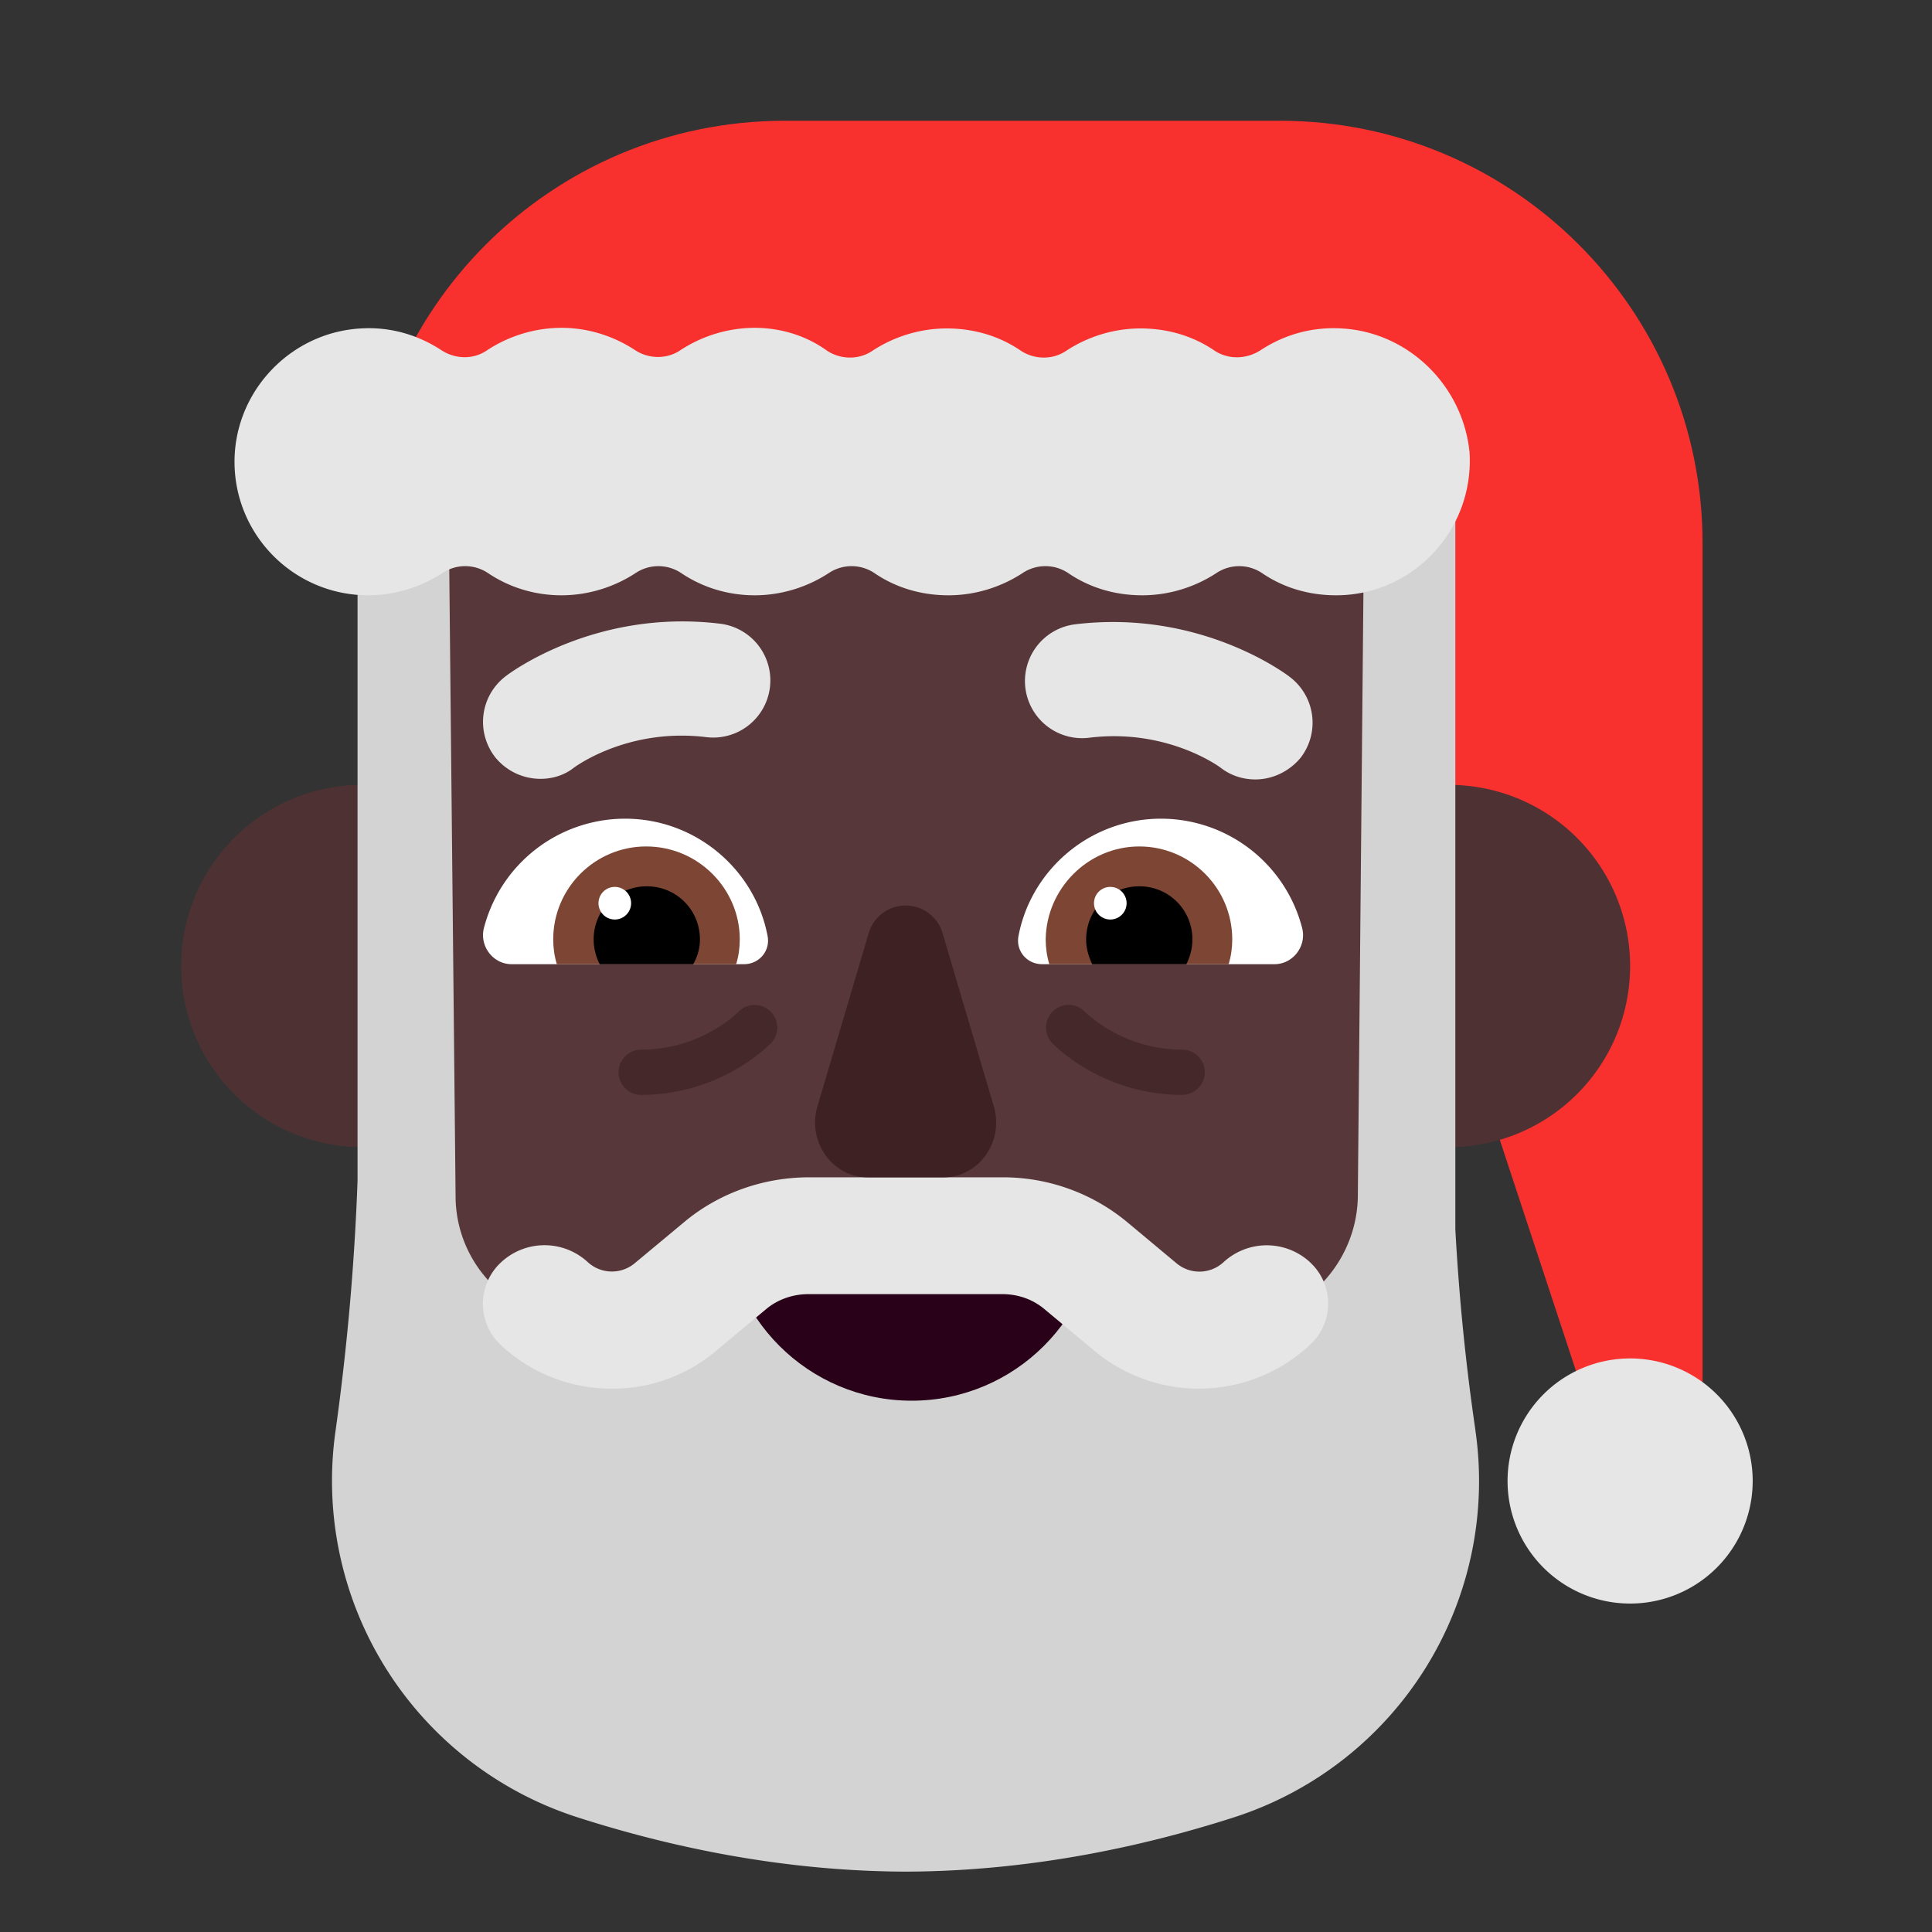 <svg xmlns="http://www.w3.org/2000/svg" fill="none" viewBox="0 0 32 32"><rect x="0" y="0" width="32" height="32" fill="#333333" stroke="none"/><path fill="#F8312F" d="M21.2 2H13C9.13 2 6 5.13 6 9h16.96v4.14c.16-.03.33-.05.51-.05 1.56 0 2.82 1.26 2.82 2.82 0 1.12-.65 2.08-1.59 2.54L26.2 23h2V9c0-3.87-3.14-7-7-7"/><path fill="#4E3233" d="M9 16a3 3 0 1 1-6 0 3 3 0 0 1 6 0M27 16a3 3 0 1 1-6 0 3 3 0 0 1 6 0"/><path fill="#573739" d="m6.63 22.746-.61-9.759A8.53 8.53 0 0 1 7.5 7.545l14.81-.236a8.44 8.44 0 0 1 1.669 5.678l-.679 9.759C23.01 25.819 20.635 28 17.74 28h-5.55c-2.895 0-5.271-2.191-5.56-5.254"/><path fill="#E6E6E6" d="M8.192 12.53c.19.24.47.37.76.37.2 0 .4-.06.56-.19l.005-.003c.077-.054.933-.652 2.186-.497a.945.945 0 1 0 .22-1.88c-2.07-.25-3.5.83-3.56.88a.95.95 0 0 0-.17 1.32M20.223 12.72c.17.13.37.19.57.19.28 0 .56-.13.75-.36a.95.95 0 0 0-.17-1.33c-.06-.05-1.49-1.13-3.56-.88a.945.945 0 1 0 .22 1.88c1.27-.16 2.14.46 2.19.5"/><path fill="#fff" d="M8.013 15.38a2.416 2.416 0 0 1 2.34-1.82c1.17 0 2.15.84 2.36 1.94.05.25-.14.47-.39.47h-3.85c-.3 0-.53-.29-.46-.59M21.57 15.38a2.416 2.416 0 0 0-2.34-1.82c-1.17 0-2.15.84-2.36 1.94-.05.25.14.47.39.47h3.85c.3 0 .53-.29.46-.59"/><path fill="#7D4533" d="M9.163 15.56c0-.85.69-1.54 1.54-1.54.86 0 1.55.7 1.55 1.54 0 .14-.02.28-.06.41h-2.97c-.04-.13-.06-.27-.06-.41M20.41 15.56c0-.85-.69-1.54-1.54-1.54s-1.54.7-1.55 1.54c0 .14.02.28.06.41h2.97c.04-.13.06-.27.06-.41"/><path fill="#000" d="M10.713 14.68c.49 0 .88.39.88.88 0 .15-.04.28-.11.41h-1.55a.9.9 0 0 1-.1-.41c0-.49.39-.88.88-.88M18.87 14.68c-.49 0-.88.39-.88.88 0 .15.04.28.1.41h1.56c.06-.12.1-.26.1-.41 0-.49-.39-.88-.88-.88"/><path fill="#fff" d="M10.453 14.96a.27.27 0 1 1-.54 0 .27.27 0 0 1 .54 0M18.66 14.96a.27.27 0 1 1-.54 0 .27.27 0 0 1 .54 0"/><path fill="#D3D3D3" d="M24.438 23.69c-.162-1.1-.273-2.22-.333-3.33V8L22.59 9l-.1 10.82c-.01.67-.344 1.3-.888 1.69-.888.62-2.246.47-2.952-.35a1.86 1.86 0 0 0-1.413-.64h-4.575c-.545 0-1.06.23-1.413.64a2.12 2.12 0 0 1-2.815.35 2.07 2.07 0 0 1-.888-1.69L7.437 9H5.922v10.56c-.05 1.38-.172 2.76-.363 4.13a5.854 5.854 0 0 0 4.005 6.41c1.554.5 3.41.89 5.409.9h.06c1.998-.01 3.854-.4 5.408-.9a5.85 5.85 0 0 0 3.996-6.41"/><path fill="#290118" d="M12 20.03v.07c0 1.71 1.39 3.1 3.1 3.1s3.1-1.39 3.1-3.1v-.07z"/><path fill="#E6E6E6" d="M21.702 20.91a1.056 1.056 0 0 0-1.441 0 .59.59 0 0 1-.767.02l-.828-.691A3.22 3.22 0 0 0 16.6 19.5h-3.2c-.757 0-1.493.262-2.065.739l-.829.69a.59.59 0 0 1-.766-.02 1.056 1.056 0 0 0-1.442 0 .935.935 0 0 0 0 1.372 2.68 2.68 0 0 0 1.84.719 2.64 2.64 0 0 0 1.718-.622l.828-.69c.194-.166.45-.253.705-.253h3.211c.265 0 .51.087.705.253l.828.69c.49.408 1.104.622 1.718.622a2.68 2.68 0 0 0 1.84-.72.927.927 0 0 0 .01-1.37"/><path fill="#3D2123" d="m14.383 15.474-.844 2.852c-.171.582.246 1.174.835 1.174h1.252c.589 0 1.006-.592.835-1.174l-.844-2.852a.638.638 0 0 0-1.234 0"/><path fill="#E6E6E6" d="M20.88 5.8c.38-.25.84-.39 1.34-.36 1.11.06 2.01.95 2.12 2.05.08 1.29-.94 2.37-2.21 2.37-.46 0-.88-.13-1.23-.37a.68.68 0 0 0-.75 0c-.35.23-.78.37-1.23.37-.46 0-.88-.13-1.23-.37a.68.68 0 0 0-.75 0c-.35.23-.78.37-1.23.37-.46 0-.88-.13-1.23-.37a.68.68 0 0 0-.75 0c-.35.23-.78.37-1.23.37-.46 0-.88-.14-1.22-.37a.68.68 0 0 0-.75 0c-.35.23-.78.37-1.23.37-.46 0-.88-.14-1.22-.37a.68.68 0 0 0-.75 0c-.35.23-.78.37-1.23.37-1.28 0-2.3-1.08-2.21-2.37.08-1.1.98-1.99 2.09-2.05.49-.03.95.11 1.33.36.23.15.53.16.76 0 .35-.23.78-.37 1.23-.37s.87.14 1.22.37c.23.15.53.15.75 0 .35-.23.78-.37 1.23-.37s.87.14 1.2.38c.23.15.53.15.75 0 .35-.23.78-.37 1.23-.37.46 0 .88.13 1.23.37.23.15.53.15.75 0 .35-.23.78-.37 1.23-.37.46 0 .88.13 1.23.37.23.15.53.14.76-.01M29.03 24.53a2.03 2.03 0 1 1-4.06 0 2.03 2.03 0 0 1 4.06 0"/><g fill="#341A1C" opacity=".5"><path d="M12.76 16.75a.375.375 0 0 0-.53.01l-.002.002-.016.016-.079.067a2.397 2.397 0 0 1-1.513.54.375.375 0 0 0 0 .75 3.15 3.15 0 0 0 2.135-.84l.01-.01.003-.003.002-.001v-.001a.375.375 0 0 0-.01-.53M17.44 16.75a.375.375 0 0 0-.01.53l.002.002.045.044q.041.039.115.1a3.147 3.147 0 0 0 1.988.709.375.375 0 0 0 0-.75 2.4 2.4 0 0 1-1.608-.623l-.002-.003a.375.375 0 0 0-.53-.01"/></g></svg>